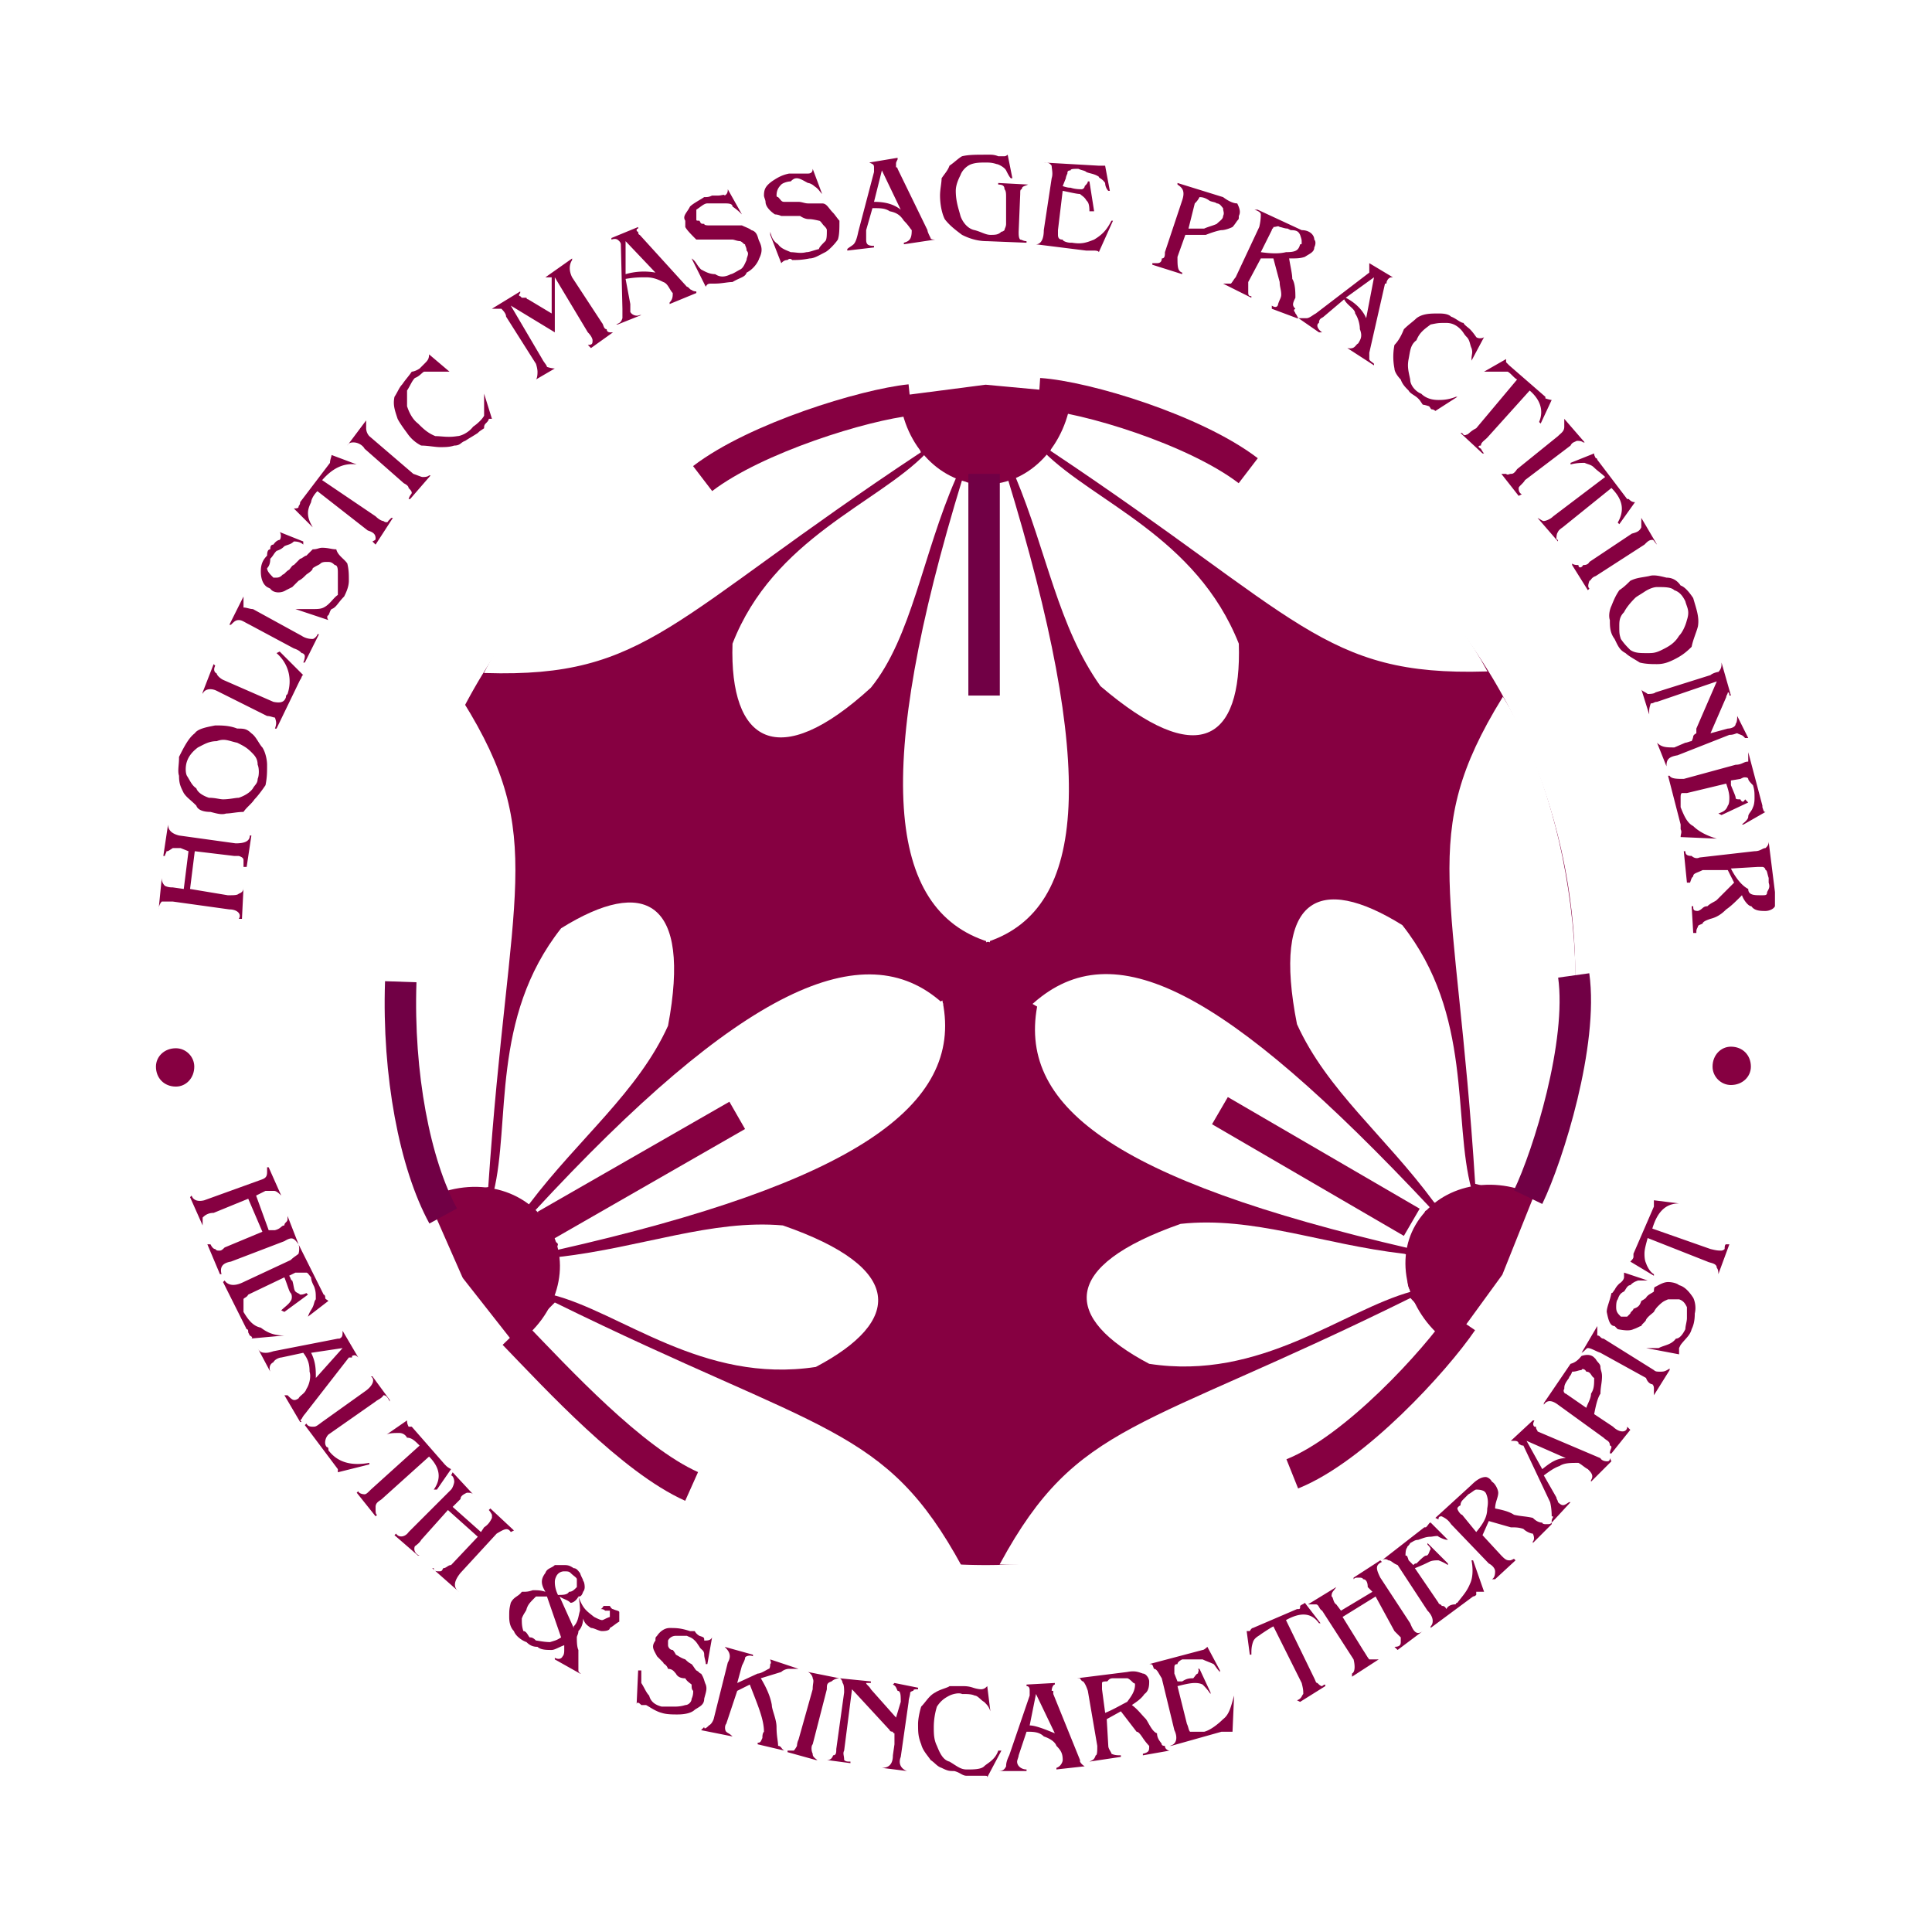 <svg xmlns="http://www.w3.org/2000/svg" width="2500" height="2500" viewBox="0 0 192.756 192.756"><path fill-rule="evenodd" clip-rule="evenodd" fill="#fff" d="M0 0h192.756v192.756H0V0z"/><path d="M96.613 23.746c39.846 0 72.475 32.473 72.475 72.318s-32.629 72.318-72.475 72.318c-39.845 0-72.475-32.473-72.475-72.318s32.63-72.318 72.475-72.318z" fill="none" stroke="#fff" stroke-width=".216" stroke-miterlimit="2.613"/><path d="M16.452 85.397h-.157l.471-3.137c0 .627.471.941 1.098 1.098l5.647.784c.785 0 1.412-.157 1.412-.784h.157l-.471 3.137h-.313v-.627c0-.156 0-.313-.471-.471h-.47l-3.922-.47-.471 3.765 3.765.628c.627 0 .941 0 1.098-.157.471-.157.471-.471.471-.628l-.157 3.138h-.314c.314-.471-.157-.941-.941-.941l-5.647-.784h-1.098a1.198 1.198 0 0 0-.313.784l.313-3.137c0 .157 0 .471.314.785.313.156.627.156.784.156l1.098.157.47-3.765-.784-.314h-.784c-.471.314-.471.314-.627.314-.002.155-.158.312-.158.469zm5.803-5.647c.628 0 1.255-.157 1.569-.157.471-.157 1.098-.471 1.412-.941.157-.314.47-.471.47-.941.157-.314.157-1.098 0-1.412 0-.627-.313-.941-.627-1.255-.471-.471-.784-.627-1.412-.941-.784-.157-1.255-.471-2.039-.157-.784 0-1.255.314-1.883.627-.627.471-.941.941-1.098 1.412-.157.471-.157 1.098 0 1.412.313.471.47.941.941 1.255.157.47.784.784 1.255.941.628 0 1.099.157 1.412.157zm-4.392-4.236c.471-.941.941-1.882 1.569-2.353.313-.471 1.255-.627 2.039-.784.628 0 1.412 0 2.196.313.628 0 .941 0 1.412.471.471.313.784 1.098 1.098 1.412.313.471.47 1.255.47 1.726 0 .785 0 1.255-.157 2.04-.313.471-.785 1.098-1.098 1.412-.313.471-.784.785-1.098 1.255-.628 0-1.255.157-1.726.157-.47.157-.941 0-1.569-.157-.627 0-1.255-.157-1.412-.628-.627-.627-.941-.784-1.255-1.255-.314-.627-.471-.941-.471-1.726-.157-.471 0-1.098 0-1.726v-.157h.002zm10.04-10.51l2.354 2.353c-.157 0-.157.313-.314.47L27.59 72.69h-.157c.157-.471.157-.627 0-1.098-.157 0-.471-.157-.785-.157l-5.02-2.51c-.628-.313-1.255-.157-1.412.314v-.157l1.098-2.824.157.157c-.157.314-.157.627.157.785 0 .157.313.47.627.627l5.021 2.196c.784.157 1.098 0 1.255-.471 0-.157 0-.157.157-.313.47-1.412.157-2.98-1.098-4.079l.313-.156zm-5.02-2.667l1.412-2.824V60.611c.313 0 .627.157.941.157l4.863 2.667c.471.314.941.314 1.099.314.156 0 .47-.314.47-.471h.157l-1.412 2.823h-.157c.157-.313.157-.627.157-.627 0-.157-.157-.313-.314-.313-.157-.157-.313-.314-.784-.471l-4.393-2.353c-.627-.314-.784-.471-1.098-.471-.313 0-.47.157-.784.471h-.157zm5.02-9.255l2.354.941v.314c-.314-.314-.785-.314-.941-.314-.313.314-.627.314-.941.471-.157.157-.313.313-.784.471-.313.313-.313.471-.627.784 0 .157 0 .628-.314.941 0 .313.314.627.628.941h.313c.313 0 .471-.157.627-.314.157 0 .314-.314.627-.471.157-.157.313-.47.471-.47l.627-.628c.157 0 .471-.313.627-.313l.628-.628c.47 0 .627-.156.941-.156.627 0 .941.156 1.412.156.157.628.785.941 1.099 1.412.156.627.156 1.098.156 1.726s-.313 1.255-.47 1.568c-.627.628-.785 1.099-1.255 1.255-.157.157-.157.314-.314.627-.157 0-.157.313 0 .471l-3.294-1.098h1.569c.628 0 .941 0 1.255-.157.627-.313.941-.941 1.412-1.255v-.941-1.255c0-.314 0-.784-.313-.784-.314-.314-.471-.314-.785-.314-.156 0-.47 0-.627.157-.157.157-.314.157-.784.471 0 .157-.157.313-.628.627-.313.314-.471.471-.784.627l-.628.627-.627.314c-.471.313-1.255.313-1.569-.157l-.314-.157c-.47-.314-.627-.941-.627-1.569 0-.627.157-1.098.627-1.568 0-.157 0-.628.314-.628 0-.156 0-.47.314-.47.313-.471.627-.471.627-.471.155-.156.155-.627-.002-.783zm3.765-4.079c-.47.47-.627.941-.627 1.098-.313.627-.313.941-.313 1.099 0 .627.313 1.098.471 1.411l-1.883-1.882c.157 0 .471 0 .471-.157s.157-.157.157-.471l2.98-3.921c0-.314.157-.627.157-.785l2.51.941c-1.255-.157-2.353.313-3.451 1.568l5.333 3.608c.314.313.628.471.784.471.157.157.471.157.471 0l.313-.314h.157l-1.726 2.667-.313-.314c.313-.157.313-.157.313-.313 0-.471-.313-.627-.784-.785l-5.02-3.921zm2.981-4.55l1.882-2.51v.784c0 .314.157.628.314.785l4.392 3.765c.47.157.784.314.941.314.157 0 .47 0 .627-.157h.157l-2.04 2.353h-.157c.157-.471.314-.471.314-.628 0-.156-.157-.313-.314-.47 0-.157-.157-.314-.47-.471l-3.922-3.451c-.157-.314-.627-.627-1.098-.627-.156 0-.47 0-.626.313zm14.432-2.666h-.314c0 .157-.157.314-.313.47-.157.157-.157.314-.157.471-.471.314-.471.314-.627.471-.47.314-.784.471-1.255.785-.471.157-.471.47-1.098.47-.471.157-.941.157-1.412.157-.47 0-1.255-.157-1.882-.157a3.7 3.7 0 0 1-1.412-1.255c-.471-.627-.785-1.098-.941-1.412-.313-.941-.471-1.412-.313-2.196.313-.471.47-.941.784-1.255.313-.471.627-.785.941-1.255 0 0 .313 0 .784-.314l.471-.471c.313-.313.471-.471.471-.941l2.039 1.726h-2.51c-.157 0-.471.47-.941.627-.313.313-.471.784-.784 1.255v1.569c.157.47.471 1.255 1.098 1.725.471.471.941.941 1.726 1.255.627 0 1.255.157 2.196 0 .313 0 1.098-.314 1.569-.941.47-.314.941-.784 1.098-1.098v-2.196l.782 2.51zm5.961-10.511v-2.98-.628h-.628l2.667-1.882v.157c-.314.471-.314 1.098 0 1.726l2.98 4.549c.157.157.157.627.471.627 0 .313.313.313.313.313h.313l-2.196 1.569-.314-.314c.471 0 .471-.157.471-.471 0 0 0-.313-.471-.785l-3.294-5.49v5.49l-4.393-2.667 3.138 5.333c.156.314.47.628.47.784.471.157.785.157.785.157l-1.883 1.098c.157-.157.157-.627.157-.784 0 0 0-.314-.157-.785l-2.98-4.706c0-.314-.314-.627-.471-.784h-.941l2.824-1.726v.157c-.157.157-.157.314 0 .314l.156.156h.471c0 .157.157.157.157.157l2.355 1.415zm7.373-3.922a6.498 6.498 0 0 1 2.98-.157l-2.98-3.137v3.294zm0 .471l.471 2.51v.784c.157.314.627.471.941.314h.157l-2.354.941h-.157c.314-.157.471-.157.627-.627v-.941l-.157-6.432s0-.157-.157-.313c-.157-.157-.314-.314-.784-.157v-.157l2.667-1.098v.156c-.157 0-.157.157-.157.157s0 .157.157.157c0 .314.157.314.157.314l4.707 5.177c.157 0 .313.313.47.313.157.157.471.157.471.157v.157l-2.667 1.098v-.157c.313-.314.313-.627.313-.941-.313-.314-.47-.941-.941-1.098-.628-.314-1.098-.471-1.726-.471-.626 0-1.097 0-2.038.157zm10.197-8.942l1.412 2.51c-.157-.157-.47-.471-.941-.785 0-.314-.471-.314-.785-.314h-1.726c-.313 0-.627.314-1.098.627v.941c0 .157 0 .157.314.157.157.314.157.314.471.314 0 .157.313.157.627.157h3.136c.314.157.785.313.941.471.627.157.627.784.784 1.098.314.627.314 1.098 0 1.726-.157.47-.627 1.098-1.255 1.412-.157.471-.627.471-1.412.941-.471 0-1.098.157-1.726.157h-.314c-.314 0-.471 0-.627.313l-1.412-2.824c.471.314.471.627.941 1.098.314.157.784.471 1.412.471.471.313.941.313 1.568 0 .157 0 .628-.314.941-.471s.471-.628.627-.941c0-.313.314-.627 0-.941 0-.313-.157-.47-.157-.627-.157 0-.157-.157-.471-.313-.313 0-.627-.157-.784-.157H69.47c-.471-.471-.941-.941-1.098-1.255v-.628c-.314-.471.157-.784.471-1.412.314-.314.941-.627 1.412-.941.313 0 .47 0 .784-.157h.627c.314 0 .627-.157.627 0 .319-.156.319-.47.319-.627zm8.471-2.039l.941 2.51c-.313-.313-.313-.47-.784-.784-.157-.157-.471-.313-.627-.313-.314-.157-.785-.471-1.098-.471-.157 0-.313 0-.627.313-.314 0-.785.157-.941.314-.314.314-.471.627-.471 1.098 0 .157.157.157.157.157.314.314.314.471.628.471h1.412c.313 0 .627.157.941.157h1.411c.471 0 .628.471 1.099.941.156.157.47.627.627.784 0 .784 0 1.412-.157 1.883-.314.47-.941 1.098-1.255 1.255-.627.313-1.098.627-1.569.627-.784.157-1.255.157-1.726.157-.157-.157-.313-.157-.471 0-.313 0-.471.157-.627.313l-1.098-2.823v-.314c.157.627.314.941.784 1.255.314.471.941.627 1.255.785.471 0 .941.157 1.569 0 .313 0 .627-.157 1.255-.313 0-.157.313-.471.627-.785.157-.157.157-.627.157-1.098 0-.157-.157-.313-.313-.471-.157-.157-.314-.471-.471-.471 0 0-.628-.157-.941-.157-.157 0-.471 0-.941-.314h-1.882s-.314-.156-.627-.156c-.471-.314-.941-.785-.941-1.255 0-.157-.157-.471-.157-.627 0-.627.157-.941.785-1.412.47-.313.941-.627 1.726-.784h1.882c.311-.002.468-.158.468-.472zm6.118 3.294c.941 0 1.883.157 2.667.784l-1.882-3.921-.785 3.137zm-.157.628l-.627 2.196v.941c0 .47.157.627.784.627v.157L84.534 25v-.156c.157-.157.471-.314.628-.471.157-.157.313-.47.471-1.255l1.568-5.961v-.471c0-.314-.157-.314-.471-.471l2.824-.47v.156c-.157.314-.157.314-.157.471v.314c.157 0 .157.157.157.157l2.98 6.118c0 .157.157.471.313.784 0 .157.314.157.471.157l-3.138.47v-.157c.628-.157.785-.471.785-1.255-.157-.157-.313-.471-.785-.941-.313-.471-.627-.784-1.411-.941-.47-.312-.94-.312-1.725-.312zm13.491-5.334l.471 2.353h-.156c-.158-.157-.314-.471-.471-.784-.158-.314-.785-.628-.941-.628-.471-.157-.785-.157-1.1-.157-.471 0-.941 0-1.411.157-.471.157-.941.628-1.099 1.098-.156.314-.47.941-.47 1.569 0 1.098.314 1.882.47 2.51.157.471.628 1.255 1.412 1.412.627.157 1.098.471 1.568.471s.785 0 1.1-.314c.156 0 .312-.157.312-.157 0-.157.158-.313.158-.627v-2.667c0-.314 0-.627-.158-.784 0-.314-.156-.471-.627-.471v-.157l2.98.157c-.314.157-.627.157-.627.471-.158 0-.158.157-.158.47l-.156 3.765c0 .314 0 .627.156.785.158 0 .314.157.629.157v.157l-3.922-.157c-.785 0-1.569-.157-2.51-.627-.627-.471-1.255-.941-1.726-1.569-.314-.627-.471-1.569-.471-2.353 0-.627.157-1.255.157-1.726.314-.471.627-.784.785-1.255.47-.314.941-.784 1.255-.941.627-.157 1.411-.157 2.352-.157h.471c.471 0 .785.157.785.157h.627c.159-.001.315-.158.315-.158zm5.49 3.137c.471.157.627.157.785.157.471.157.941.157 1.098.157s.314-.157.314-.314c.156-.157.312-.313.312-.471h.158l.469 2.981h-.469c0-.785-.158-.941-.314-1.098-.156-.314-.471-.471-.627-.628-.314 0-.941-.156-1.727-.313l-.471 3.922v.471c0 .471.314.471.471.471 0 .157.471.313.785.313h.156c.941.157 1.412 0 2.195-.313.785-.471 1.256-.941 1.727-1.883h.156l-1.412 3.138s0-.157-.471-.157h-.469-.314l-5.02-.627c.471 0 .783-.47.783-1.412l.785-5.177c.156-.471 0-.941 0-1.255-.158-.157-.158-.314-.785-.314l5.49.314h.629l.471 2.51h-.158a1.203 1.203 0 0 1-.312-.784c-.314-.471-.629-.471-.629-.627-.471-.314-.939-.314-1.254-.471-.156-.157-.471-.157-.785-.314-.471 0-.783 0-.783.157-.314 0-.314.157-.314.313 0 0-.156.314-.156.471l-.314.783zm12.551 4.236h1.568c.312-.156.941-.313 1.254-.47.314-.314.629-.471.629-.785.156-.313 0-.47 0-.784-.158-.157-.314-.471-.629-.471-.156-.157-.627-.157-.783-.313-.471-.314-.785-.314-.941-.314a2.165 2.165 0 0 1-.471.627l-.627 2.51zm-.314.628l-.785 2.196c0 .941 0 1.412.471 1.568v.157l-2.98-.941v-.157h.471c.314 0 .471-.156.471-.47.314 0 .314-.314.314-.627l1.725-5.177c.314-.941 0-1.255-.471-1.569v-.157l4.551 1.412c.627.471 1.098.627 1.41.627.314.627.314.941.158 1.255 0 .314 0 .314-.158.471 0 0-.312.471-.471.628-.312.156-.783.313-1.098.313-.156 0-.783.157-1.568.471h-2.04zm7.529 1.725c1.098.157 1.883.157 2.51 0 .941 0 1.256-.157 1.412-.785.156 0 .156 0 .156-.157 0-.313 0-.313-.156-.784-.156-.314-.312-.471-.941-.471l-.312-.157c-.314 0-.629-.156-.785-.156-.156-.157-.314 0-.627 0 0 .156-.158.156-.158.313l-1.099 2.197zm0 .628l-1.254 2.353v.941c0 .313 0 .471.312.471v.156l-2.822-1.411h.783c.156-.157.314-.471.471-.628l2.354-5.02c.156-.628.156-1.099.156-1.255 0-.157-.156-.314-.627-.471h.314l4.391 2.04c.785 0 1.256.471 1.256.941.156.157.156.47 0 .784 0 .471-.471.627-.941.941-.471.157-.783.157-1.568.157.156.941.314 1.569.314 2.039.312.471.312 1.412.312 1.882-.312.628-.312.785 0 1.099-.312.157 0 .313 0 .47.158.157.158.314.314.471h-.156l-2.512-.941v-.314c.471.314.629 0 .629-.157.156-.471.312-.628.312-.941 0-.471-.156-.784-.156-1.255l-.627-2.353h-1.255v.001zm8.471 3.921c.941.471 1.727 1.255 2.041 2.04l.783-4.079-2.824 2.039zm-.157.157l-2.039 1.726c-.156.157-.471.157-.471.627-.314.157-.156.627.314.941h-.314l-2.039-1.411h.783c.314 0 .629-.314.941-.471l5.334-4.079v-.157-.785l2.354 1.412h-.156s-.314 0-.471.471c0 .157 0 .157-.158.157l-1.568 6.902v.627c0 .157.314.314.471.471v.157l-2.666-1.726c.783.157.783-.314 1.098-.471.156-.314.471-.627.156-1.412 0-.471-.156-1.098-.471-1.569 0-.468-.783-.782-1.098-1.41zm9.1 11.138s-.158-.156-.314-.156-.156-.157-.314-.314c-.471-.157-.627-.157-.627-.157-.314-.47-.314-.47-.471-.627-.314-.313-.783-.471-.941-.784-.314-.313-.627-.627-.783-1.098-.314-.314-.629-.784-.629-1.098a5.974 5.974 0 0 1 0-2.353c.314-.314.629-.784.941-1.569.471-.471.941-.784 1.256-1.098.627-.471 1.412-.471 2.195-.471.314 0 .941 0 1.256.314.471.157.941.627 1.254.627 0 .157.471.471.629.627.312.313.627.785.627.785.156.157.627.157.783 0l-1.254 2.353v-.157c0-.471.156-.627 0-1.098-.156-.314-.156-.785-.471-1.098-.314-.314-.314-.471-.627-.785-.471-.471-.941-.627-1.412-.627-.785 0-.785 0-1.568.157-.629.471-1.1.784-1.412 1.569-.627.471-.627 1.098-.785 1.882-.156.784 0 1.255.158 2.04 0 .627.627 1.255 1.098 1.412.471.471 1.098.628 1.725.628.314 0 .941 0 1.727-.314h.156l-2.197 1.41zm8.156-3.137c-.312-.157-.627-.627-.941-.784h-2.354l2.197-1.255v.314l.312.314 3.609 3.137v.157c.471.157.627.157.627.157l-1.098 2.353-.156-.156c.469-1.099.156-2.196-.941-3.138l-4.236 4.706c-.314.314-.627.471-.627.784-.314 0-.314.157 0 .314 0 0 .156.314.312.471h-.156l-2.195-2.04h.156c.156.157.156.314.471.157.156 0 .314-.314.941-.628l4.079-4.863zm4.707 3.922l2.039 2.353h-.156c-.158-.157-.471-.157-.629-.157-.312.157-.471.157-.627.47l-4.549 3.451c-.158.314-.629.628-.629.785s0 .47.314.627l-.314.157-1.725-2.196h.471c.156.157.312 0 .471 0 .156 0 .314 0 .627-.47l4.078-3.294c.314-.314.629-.471.629-.941v-.785zm4.078 5.804c-.314-.314-.785-.627-1.098-.941-.314-.313-.629-.313-.941-.47-.314 0-.785 0-1.412.157v-.157l2.354-.941c0 .157 0 .157.156.47.156 0 .156.157.156.157l2.98 3.922h.158c.156.157.312.313.627.313l-1.568 2.196-.156-.157c.627-1.098.627-2.196-.629-3.451l-4.863 3.921c-.471.314-.471.471-.471.471-.156.157-.156.627-.156.627 0 .157.156.157.156.157v.157l-2.039-2.353c.314.157.471.314.627.314.158 0 .629-.157.941-.471l5.178-3.921zm3.608 4.078l1.568 2.667c-.312-.314-.312-.471-.469-.471-.314 0-.471.157-.785.471l-4.863 3.137c-.471.157-.471.471-.627.471-.158.471-.158.627 0 .784l-.158.157-1.568-2.51v-.157c.158.157.471.157.629.157 0 .313.312.313.471 0 .156 0 .469 0 .627-.314l4.234-2.823c.629-.157.785-.314.941-.628V51.669zm-.627 8.001c-.627.628-.941 1.098-1.098 1.412-.471.471-.471.941-.471 1.412 0 .627 0 .785.156 1.255.314.47.627.784.941 1.098.471.314.941.314 1.727.314.471 0 .783 0 1.41-.314.629-.313 1.256-.627 1.727-1.412.314-.314.627-.941.785-1.569.312-.941 0-1.255-.158-1.882-.312-.627-.627-.941-1.098-1.098-.314-.314-.941-.314-1.727-.314-.312 0-.783.157-1.254.471s-.784.47-.94.627zm5.805 0c.312 1.098.627 1.883.471 2.824-.158.627-.471 1.255-.629 2.04-.627.627-1.098.941-1.725 1.255-.627.313-1.098.471-1.727.471-.469 0-1.098 0-1.725-.157-.471-.313-1.098-.627-1.412-.941-.627-.314-.783-.785-1.098-1.412-.471-.628-.471-1.255-.471-1.883-.156-.471 0-1.098.156-1.412.314-.785.471-1.098.785-1.569.471-.314.783-.628 1.098-.941.627-.313 1.098-.313 1.883-.471.471-.157 1.098 0 1.725.157.629 0 1.1.313 1.412.784.471.157.942.784 1.257 1.255zm1.724 13.491l1.727-.471c.312 0 .783-.157.783-.471.158-.157.158-.627.158-.784l1.098 2.196h-.314l-.156-.157c-.156-.156-.314-.156-.627-.313-.158 0-.314.157-.785.157l-5.176 2.039c-.941.157-1.1.471-1.1 1.098l-.941-2.353c.471.47.941.47 1.727.47l1.098-.47c.158 0 .471-.157.627-.157.158-.313.158-.471.158-.471s0-.156.312-.313v-.471l2.041-4.706-5.963 2.039c-.312 0-.312.157-.627.157-.156.471-.156.627-.156.784v.313l-.785-2.51c0 .157.471.314.629.471.156 0 .627 0 .783-.157l5.49-1.726c.158-.157.629-.314.785-.314.314-.313.314-.627.314-.784V66.1l.939 3.294h-.156c0-.157 0-.313-.156-.313 0 .157-.158.313-.158.47l-1.569 3.61zm2.039 4.706v.471c.314.784.471 1.098.471 1.255s.158.157.471.157c.158.314.314.314.471 0l.314.314-2.666 1.255-.314-.157c.471-.157.783-.314.941-.785.156-.156.156-.627.156-.784 0-.471-.156-.941-.314-1.412l-3.92.941h-.471c-.158 0-.158.314-.158.471V80.534c.314.784.629 1.569 1.256 1.882.471.471 1.254.941 2.354 1.255l-3.609-.157c0-.314.158-.471 0-.784v-.47l-1.254-4.863h.156c.156.314.785.314 1.412.314l5.176-1.412c.629 0 .785-.313 1.256-.313v-.941l1.412 5.333v.157c.156.471.156.471.312.471l-2.195 1.255h-.156c.156-.157.627-.471.627-.784 0-.314.314-.471.471-.941.156-.313.156-.785.156-.941 0-.471 0-.784-.156-1.255-.156-.157-.471-.471-.471-.627 0 0 0-.157-.314-.157-.156 0-.156 0-.471.157l-.943.154zm0 8.785c.471.941 1.1 1.726 1.727 2.039 0 .628.627.628 1.254.628h.158c.312 0 .471 0 .471-.314.156-.314.312-.471.156-.941v-.471c-.156-.47-.156-.784-.314-.784 0-.157-.156-.314-.312-.314h-.471l-2.669.157zm-.312.157h-2.51c-.629.314-.941.314-.941.627-.158.157-.158.157-.314.627h-.312l-.314-3.137h.156c0 .313.158.47.627.47.158.157.471.314.785.157l5.49-.627c.627 0 .785-.314 1.098-.314.158-.157.314-.314.314-.627l.627 5.02v1.412c-.156.313-.627.471-.941.471-.471 0-1.098 0-1.41-.471-.314 0-.785-.627-.941-1.098-.629.627-1.1 1.098-1.57 1.411-.469.471-.939.785-1.568.941-.471.157-.783.313-.783.471-.314.157-.471.157-.471.314-.158.314-.158.314-.158.627h-.312l-.158-2.667h.158c0 .313 0 .471.471.471.471-.157.471-.471.941-.471.312-.313.783-.471.941-.627l1.725-1.726-.63-1.254zM28.688 121.32l1.098 2.824c-.471-.627-.628-.784-1.412-.313l-5.333 2.039c-.941.157-1.098.628-.941 1.255h-.157l-1.255-2.98H21c.157.314.314.471.471.471.157.156.157.156.471.156.157 0 .313-.156.471-.312l3.765-1.569-1.412-3.294-3.451 1.412c-.627 0-.941.312-1.098.47v.784l-1.255-2.823.157-.157c.157.471.627.628 1.255.471l5.647-2.039c.471-.157.627-.313.627-.784v-.471h.157l1.255 2.823c-.471-.471-.627-.471-.784-.471h-.785l-.941.471 1.255 3.451h.627c.627-.156.627-.471.941-.471 0-.313.314-.313.314-.627l.001-.316zm.156 5.962c.157.156.157.471.313.471.157.47.157.941.314 1.098.157.157.314.157.471.313.157 0 .314 0 .627-.156l.157.156-2.354 1.726-.313-.156c.313-.313.784-.628.941-.941.156-.157.156-.628 0-.784-.157-.157-.314-.785-.628-1.569l-3.608 1.726c-.157.314-.47.314-.47.471V130.891c.47.784.941 1.412 1.725 1.569.627.471 1.255.784 2.353.784l-3.451.313c.314 0 .314-.156 0-.313l-.157-.313c0-.157 0-.314-.157-.314l-2.354-4.705.157-.157c.314.47.941.627 1.883.157l4.706-2.197c.313-.313.627-.47.784-.627 0 0 .157-.471 0-.941l2.51 5.02s.157 0 .157.314c0 .156.156.156.313.313l-2.039 1.569c.157-.472.313-.628.471-.941.156-.314.156-.628.313-.785 0-.627 0-.784-.157-1.255-.156-.313-.313-.627-.313-.941-.157-.156-.313-.47-.471-.47H29.469l-.625.311zm2.197 7.687c.471.941.471 1.726.471 2.51l2.667-2.98-3.138.47zm-.785 0l-2.196.471c-.157 0-.627.157-.784.471-.314.156-.471.471-.314.941l-1.255-2.354c.157.314.314.471.785.471.157 0 .314 0 .785-.156l6.432-1.256h.157c.314-.156.314-.313.314-.784l1.568 2.667c-.157-.157-.313-.314-.627-.157v.157h-.314l-4.392 5.647s-.157.157-.314.471c-.157.157-.157.157 0 .313h-.157l-1.569-2.667h.314c.47.471.627.628 1.098.313.157-.313.627-.47.784-.94.314-.471.471-1.255.314-1.726-.001-.785-.158-1.254-.629-1.882zm6.589 11.137l-3.138.784v-.313l-3.294-4.393.157-.156c.157.313.471.313.628.313.313 0 .313 0 .941-.471l4.393-3.138c.627-.47.941-1.098.47-1.411h.157l1.726 2.353v.157c-.157-.314-.314-.628-.628-.628-.156.313-.627.471-.784.628l-4.706 3.294c-.313.313-.471.941-.157 1.255.157 0 .157.157.157.314.941 1.255 2.353 1.568 4.079 1.255v.157h-.001zm5.02-1.881c-.471-.471-.784-.785-1.255-.785a.865.865 0 0 0-.785-.471c-.47 0-.941 0-1.255.157l2.04-1.411c0 .156 0 .313.157.627h.314l3.294 3.765.157.157c.157.156.471.313.471.313l-1.412 2.04h-.314c.785-1.099.627-2.197-.47-3.295l-4.706 4.235c-.157.157-.628.313-.628.784v.314c0 .156 0 .471.157.471l-.157.156-1.882-2.353.157-.157c0 .157.314.313.627.313.157 0 .314-.156.627-.47l4.863-4.39zm6.902 6.431l.157-.157 2.353 2.196-.313.157c-.313-.471-.627-.314-1.412.156l-3.608 3.922c-.627.784-.785 1.412-.157 1.883l-2.667-2.354h.157c0 .313.314.313.471.313.313 0 .313 0 .47-.313.314 0 .471-.313.785-.313l2.667-2.824-2.98-2.666-2.667 2.98c-.157.313-.627.627-.627.627-.157.314 0 .785.471.941h-.157l-2.353-2.039.157-.157c.313.471.941.313 1.255-.156l4.236-4.235c.156-.157.313-.628.313-.785 0-.313-.157-.627-.313-.627l.156-.314 2.04 2.196c-.157-.156-.314-.156-.628-.156-.313.156-.627.313-.627.627l-.785.784 2.824 2.511.313-.471c.471-.313.627-.628.785-.941v-.313c-.002-.001-.159-.316-.316-.472zm5.648 8.157c-.471-.784-.471-1.255 0-1.883.157-.471.627-.471.941-.784h.784c.471 0 .627 0 1.098.313.314 0 .47.313.627.471.157.471.313.628.313.784.157.157.157.628.157.628 0 .313-.157.471-.157.471-.157.471-.313.471-.471.471.471 1.255.785 1.411 1.569 2.039.314.157.627.313.785.313.157 0 .313-.156.784-.313v-.628h-.471c-.157-.156-.313-.156-.471-.156 0 0 .157 0 .314-.314h.627s.157.314.313.314c.314.156.628.156.628.313v.941c-.314.157-.628.471-.941.628 0 .313-.627.313-.784.313-.313 0-.785-.313-1.098-.313-.471-.314-.627-.471-.785-.941 0 .471-.157.941-.471 1.255 0 .313-.156.471-.156.627 0 .314 0 .941.156 1.255v2.04c0 .156.157.313.314.313h-.157l-2.51-1.412v-.156c.313.156.627.156.784-.157.157-.157.157-.471.157-.628v-.471c-.471.157-.941.471-1.255.471-.471 0-1.098 0-1.412-.313-.471 0-.785-.157-1.098-.471-.471-.156-1.098-.627-1.255-1.098-.313-.313-.471-.784-.471-1.412s0-.784.157-1.412c.313-.627.784-.627 1.098-1.098.471 0 .628 0 1.099-.157.473 0 .787 0 1.258.157zm.156.471h-1.098c-.627.627-.784.784-.941 1.255 0 .156-.314.471-.471.941 0 .471 0 .784.157 1.255.314 0 .471.471.627.627.157 0 .314 0 .627.314.157 0 .784.156 1.412.156.471-.156.627-.156 1.098-.471l-1.411-4.077zm1.255 0l1.412 3.138v-.157c.47-.471.47-1.099.627-1.569 0-.156 0-.784-.157-1.411-.156.313-.47.627-.784.627-.313-.314-.627-.314-1.098-.628zm-.157-.157c.471 0 .941 0 1.098-.313.314 0 .471-.157.785-.471v-.784c0-.157-.314-.314-.628-.628-.157-.157-.313-.157-.627-.157a.863.863 0 0 0-.785.471c-.156.314-.156.471-.156.628 0 .47.156.94.313 1.254zm15.374 4.235l-.471 2.667h-.157c0-.313-.157-.627-.157-.941 0-.471-.314-.471-.471-.784-.314-.471-.314-.471-.471-.627-.314-.314-.471-.314-.784-.471h-1.098a.86.86 0 0 0-.784.471v.47c0 .157.157.471.47.471 0 0 .157.157.314.471.313.157.471.314.941.471.157.157.314.314.627.471.157.157.314.471.471.628.314.156.314.313.471.313.314.471.314.784.471 1.098.157.471 0 .785-.157 1.412 0 .628-.471.785-.941 1.099-.314.313-.941.471-1.726.471-.471 0-1.098 0-1.569-.157-.627-.157-1.255-.627-1.568-.784h-.471c-.314-.313-.471-.313-.471 0l.157-3.451h.314v1.255c.313.471.471.941.784 1.255.157.628.627.941 1.255 1.099h1.255c.157 0 .628 0 1.098-.157.314 0 .627-.313.627-.628.157-.313.157-.627.157-.784-.157-.157-.157-.313-.157-.628-.157-.156-.47-.313-.627-.627-.47 0-.784-.157-.941-.471-.157-.157-.314-.471-.784-.471-.157-.471-.471-.471-.471-.627l-.628-.628c-.313-.628-.627-.941-.157-1.568 0-.314 0-.314.157-.471.314-.471.785-.784 1.255-.784.627 0 1.098 0 2.039.313h.471c.157.313.471.471.471.471.471.156.471.156.471.471.314-.003.628-.003.785-.318zm3.765 4.706l-1.255.628-1.098 3.294c-.157.157-.157.628 0 .785.157.156.313.156.627.471l-3.138-.628.314-.313c0 .313.313 0 .47-.157.314-.157.471-.628.471-.628l1.412-5.646c.471-.785 0-1.256-.314-1.569l2.824.784v.157c-.313-.157-.784 0-.784.157 0 .156-.157.471-.314.784l-.47 1.726 2.039-.941c.314 0 .784-.313 1.098-.471.157 0 .157-.471.157-.471.157-.156 0-.313 0-.471l2.824.941h-.941c-.314 0-.628.157-.785.313l-2.039.628c.47.784.941 1.726 1.098 2.667 0 .471.47 1.411.47 2.196 0 .941.157 1.412.157 1.882.314 0 .314.314.628.471l-2.667-.627v-.157c.314 0 .314-.156.471-.471 0-.156 0-.471.157-.627 0-1.255-.628-2.667-1.412-4.707zm5.804-1.255l3.137.628c-.471 0-.784.313-.784.313-.471.157-.471.313-.471.784l-1.412 5.491c-.157.156-.157.627 0 .94 0 .157 0 .314.471.628h-.157l-2.824-.784v-.157h.628s.157-.156.313-.471c0 0 0-.313.157-.627l1.411-5.021c0-.627.157-.784 0-1.098.002-.155-.155-.468-.469-.626zm8.785 4.55l.471-1.568c0-.628 0-1.099-.313-1.099-.157-.313-.157-.471-.471-.628l.157-.156 2.353.471v.156c-.313 0-.471 0-.471.157 0 0-.157 0-.313.157 0 .313-.157.627-.157.941l-.785 5.49c-.313.784.157 1.255.627 1.412l-2.51-.314c.785 0 1.098-.471 1.098-1.255l.157-1.098v-1.098c-.157 0-.157-.156-.157-.156s-.313 0-.313-.157l-3.766-4.079-.784 6.118c-.157.313 0 .471 0 .941.157.157.313.157.627.157v.156l-2.353-.313c.157 0 .471 0 .628-.471.313 0 .313-.313.313-.627l.784-5.647c0-.314 0-.785-.157-.941 0-.157-.157-.471-.314-.471l3.138.313v.157h-.471c0 .156.313.313.471.627l2.511 2.825zm9.099 5.961c0-.156 0-.156-.314-.156h-1.724c-.471 0-.628-.314-1.255-.471-.47 0-.627 0-1.255-.314-.47-.156-.627-.471-1.098-.784-.313-.471-.784-.941-.941-1.568-.314-.784-.314-1.255-.314-2.04 0-.471.157-1.255.314-1.725.47-.471.784-1.099 1.412-1.412.471-.314 1.255-.471 1.412-.628h1.255c.313 0 .627 0 1.098.157.471.156.783.156.783.156.314 0 .471-.156.629-.313l.312 2.51c-.156-.47-.312-.627-.627-.94-.314-.157-.627-.628-.941-.628-.313-.157-.784-.157-1.254-.157-.313-.156-.941 0-1.255.157-.627.313-.941.628-1.255 1.099a6.947 6.947 0 0 0-.314 2.039c0 .627 0 1.255.314 1.882.313.784.627 1.412 1.255 1.569.784.471 1.098.784 1.726.784.627 0 1.411 0 1.725-.313.314-.314 1.098-.628 1.412-1.569h.314l-1.414 2.665zm4.234-5.177c.629 0 1.727.471 2.51.784l-1.881-3.922-.629 3.138zm-.312.628l-.785 2.353c0 .157-.156.471-.156.628 0 .471.471.784.941.784v.157h-2.824c.471 0 .627-.157.785-.471 0-.157 0-.471.312-1.099l2.039-5.961v-.471c0-.158 0-.471-.312-.471v-.157l2.822-.156v.156c-.156 0-.312.314-.312.628h.156v.313l2.668 6.589v.157c.156.313.471.471.471.471l-2.824.313v-.157c.471-.156.627-.627.627-.784 0-.628-.156-.941-.627-1.412-.158-.47-.785-.784-1.256-.94-.471-.47-1.098-.47-1.725-.47zm7.844-1.882c.783-.313 1.568-.784 2.195-1.098.471-.628.785-1.099.785-1.727 0 0 0-.156-.158-.156-.156-.157-.471-.471-.627-.471h-1.412c-.471 0-.471.313-.627.313s-.471 0-.471.157v.627l.315 2.355zm.156.627l.156 2.667c0 .314.314.628.314.784.314.157.627.157.941.157v.157l-3.137.471c.312-.157.469-.157.627-.628.156 0 .156-.471.156-.941l-.941-5.49c-.156-.471-.312-.784-.471-.941-.156 0-.312-.313-.312-.313h-.314l5.02-.628c.785-.156 1.098 0 1.568.157.314 0 .629.471.629.784s0 .941-.471 1.255c-.314.471-.785.785-1.256 1.099.627.471.941.941 1.412 1.411.314.471.627 1.256 1.098 1.412 0 .628.471.941.471 1.099 0 .156.314.156.314.156 0 .314.312.471.471.471l-2.668.471v-.157c.629-.156.629-.313.629-.784 0 0-.314-.313-.629-.784-.312-.471-.471-.627-.627-.627l-1.568-2.04-1.412.782zm7.059-3.765h.471c.471-.313.785-.313 1.1-.313.156-.157.312-.471.469-.471 0-.157.158-.313 0-.471h.158l1.098 2.354v.156a5.902 5.902 0 0 0-.785-.941c-.312-.156-.627-.156-.783-.156-.471 0-1.098.156-1.727.313l.941 3.765c.158.314.158.628.314.785h1.412c.627-.157 1.412-.785 1.883-1.256.627-.47.783-1.254 1.098-2.353l-.158 3.608h-.469-.628l-5.02 1.411h-.156c.783-.156.783-.94.471-1.568l-1.256-5.177c-.312-.471-.471-.941-.783-.941-.158-.471-.158-.471-.471-.471l5.332-1.412c.158 0 .471-.313.471-.313l1.256 2.354v.156c-.314-.313-.471-.627-.627-.784-.314-.156-.785-.313-1.1-.471h-2.039c-.312.157-.471.314-.471.471-.312 0-.312.157-.312.471v.471l.311.783zm9.57-5.49c-.314.157-.785.471-1.256.784-.156.157-.627.313-.783.784-.158.471-.158.784-.158 1.255h-.156l-.314-2.353h.314s.156-.313.314-.313l4.393-1.883c.312 0 .312 0 .312-.314.156-.156.314-.156.471-.313l1.568 2.04h-.156c-.785-1.099-1.883-1.099-3.295-.314l2.824 5.805c.156.313.156.471.314.471.156.156.312.313.471.313 0 0 .156-.157.312-.157v.157l-2.51 1.569-.312-.157c.469-.157.469-.471.627-.628 0-.313 0-.471-.158-1.098l-2.822-5.648zm8-4.706v-.157l2.666-1.726.158.157c-.627.313-.627.627-.158 1.568l2.982 4.55c.312.784.627 1.255 1.254.784l-2.51 1.882-.314-.313c.471 0 .629-.157.629-.471v-.471c-.158-.156-.314-.313-.629-.627l-1.881-3.451-3.295 2.039 2.039 3.294c.314.471.471.785.627.941h.941l-2.666 1.726v-.313c.312-.157.312-.784.156-1.412l-3.137-4.863c-.314-.156-.314-.627-.629-.627h-.783l2.822-1.726c-.312.471-.469.471-.469.941.156 0 .156.627.469.784l.471.627 3.139-1.882-.471-.471c0-.471-.156-.784-.471-.784 0-.157-.314-.157-.314-.157-.47 0-.47 0-.626.158zm5.961-1.413c.156-.157.156-.157.314-.157.312-.313.783-.784.941-.784.312 0 .312-.471.471-.627 0-.157-.158-.314-.314-.471v-.157l2.039 2.039v.157a4.506 4.506 0 0 0-.941-.471c-.312 0-.627 0-.941.157-.312.156-.627.313-1.412.627l2.354 3.451c0 .157.314.157.314.313.156 0 .314 0 .471.314.156-.314.471-.471.941-.471 0-.157.156-.157.156-.157.471-.627.941-1.098 1.256-1.882.312-.628.312-1.569.156-2.354h.156l1.098 3.138h-.783v.313c-.158.157-.314.157-.314.157l-4.234 3.138v-.157c.312-.313.312-.941-.314-1.569l-2.98-4.549c-.471-.157-.627-.471-.941-.471-.156-.156-.471-.156-.627 0l4.234-3.294h.158c.312-.313.312-.471.471-.471l1.725 1.726c-.312 0-.627-.157-.941-.314 0-.156-.627 0-.783 0-.471 0-.785.157-1.256.314-.314 0-.471.156-.783.313-.158.313-.314.313-.314.471-.158.157-.158.628-.158.784.158 0 .158 0 .314.471l.467.473zm6.275-3.293c.783-.941 1.098-1.569 1.098-2.354.156-.784 0-1.255-.156-1.568l-.158-.157c-.312-.156-.627-.156-.783-.156-.158 0-.471.313-.785.47l-.471.471c-.156.157-.312.313-.312.628-.314.156-.314.313-.314.313 0 .157.314.628.471.628l1.41 1.725zm.627.313l1.883 2.039c.314.314.471.471.783.471.158 0 .158 0 .473-.156l.156.156-2.039 1.883h-.314c.314-.157.314-.628.314-.785 0-.313-.314-.627-.629-.784l-3.764-3.921c-.314-.471-.627-.628-.941-.785-.314 0-.314.157-.314.314l-.312-.157 3.607-3.294c.471-.471.941-.785 1.412-.785.156 0 .471.157.627.471.314.157.627.785.627 1.099 0 .471-.312.94-.312 1.568.783.157 1.41.313 1.883.628.627.156 1.254.156 1.881.313.314.313.629.471.941.471 0 .157.314.157.314.157.471 0 .471 0 .627-.157v.157l-1.883 1.882v-.157c.158-.156.158-.471 0-.784-.156 0-.627-.156-.941-.471-.471-.156-.783-.156-1.254-.156l-2.197-.628-.628 1.411zm5.961-6.589c.785-.627 1.412-1.098 2.354-1.098l-3.922-1.726 1.568 2.824zm.156.628l1.256 2.196c0 .156.156.313.156.47.471.471.629.314 1.1 0h.156l-1.883 2.04v-.157c0-.313.314-.471 0-.471 0-.156 0-.784-.156-1.412l-2.668-5.646c-.312 0-.312-.157-.471-.157 0-.313-.312-.313-.469-.313h-.314l2.195-2.039h.158c-.158.313-.158.47 0 .627h.156c0 .313.156.313.156.471l6.275 2.667c.156.313.627.313.627.313.158 0 .314 0 .314-.313l.156.313-2.039 2.039v-.156c.314-.471 0-.785-.314-1.099-.312-.157-.627-.471-.939-.627-.785 0-1.412 0-1.883.313-.469.156-.94.47-1.569.941zm4.237-6.746c.156-.471.471-.941.471-1.411.314-.471.314-.941.314-1.569-.314-.156-.314-.627-.785-.627-.156-.314-.471-.314-.471-.157-.312 0-.471.157-.941.157-.156.471-.312.471-.312.627-.471.628-.471.785-.471 1.099-.158.156 0 .471.156.471l2.039 1.41zm.785.628l1.883 1.255c.627.627 1.41.627 1.41 0l.314.313-1.883 2.354h-.156c0-.313.156-.471.156-.628 0 0 0-.156-.156-.156 0-.471-.314-.471-.627-.785l-4.551-3.294c-.627-.471-1.098-.471-1.412 0v-.157l2.668-3.922c.627-.156.941-.627 1.098-.784.471-.157.941-.157 1.256.157l.156.157c.156.313.471.47.471.784 0 .313.156.471.156.941 0 .627-.156 1.098-.156 1.726-.315.47-.471 1.255-.627 2.039zm-1.256-6.118l1.568-2.667v.941c.314 0 .314.313.629.313l5.02 3.138c.156.157.312.157.627.157s.471 0 .941-.314v.157l-1.568 2.51v-.627c0-.157 0-.313-.156-.471-.158 0-.471-.157-.629-.628l-4.549-2.51c-.471-.156-.941-.471-1.256-.471-.156.001-.313.315-.627.472zm4.236-8l2.354.784h-.941c-.471.157-.629.313-.785.47-.314 0-.471.472-.627.628-.314.157-.471.313-.627.784-.158.157-.158.628-.158.785 0 .47.158.627.471.941h.627l.314-.314c0-.157.314-.313.314-.471.471-.156.627-.313.783-.784 0 0 .314-.157.471-.313.158-.314.629-.471.785-.628 0-.156 0-.471.156-.471.314-.157.785-.47 1.256-.47s.941.156 1.098.312c.627.157 1.098.785 1.412 1.256.156.313.312.941.156 1.568 0 .784-.156 1.255-.314 1.568-.156.628-.627.941-1.098 1.569l-.156.313v.627l-3.295-.627h1.256c.627-.313 1.254-.313 1.725-.941.314 0 .629-.313.941-.941 0-.313.158-.784.158-1.098v-1.098c-.158-.314-.314-.628-.785-.785h-.627-.471c-.314.157-.471.157-.941.628a2.143 2.143 0 0 0-.471.627c-.156.157-.627.472-.785.784 0 .157-.471.472-.471.628-.156 0-.312.157-.783.313-.314.157-.785.157-1.568 0-.158-.156-.158-.156-.314-.313-.471 0-.627-.628-.785-1.412 0-.47.314-1.098.471-1.882.158 0 .158-.157.314-.313.156-.314.314-.472.471-.628.471-.313.471-.628.471-.628-.002-.155-.002-.312-.002-.468zm2.354-3.451c-.158.627-.314 1.098-.314 1.568 0 .157 0 .627.156.941.158.471.471.941.785 1.098v.157l-2.354-1.412c.156-.157.314-.313.314-.471v-.313l2.039-4.706v-.628l2.51.314c-1.412 0-2.197.941-2.666 2.51l5.803 2.039c.629.156.785.156 1.1.156 0 0 .156 0 .312-.156 0-.156 0-.471.156-.471h.314l-1.098 2.98c0-.156 0-.471-.156-.627 0-.471-.629-.471-.941-.628l-5.96-2.351zM98.338 38.963c32.473 0 58.828 26.354 58.828 58.514 0 32.315-26.355 58.67-58.828 58.67-32.315 0-58.669-26.354-58.669-58.67-.001-32.16 26.354-58.514 58.669-58.514z" fill-rule="evenodd" clip-rule="evenodd" fill="#860041"/><path d="M96.143 47.748c-8.942 29.178-7.53 42.982 2.51 46.12l-.314-47.062c-.001-.627-1.726 2.667-2.196.942z" fill-rule="evenodd" clip-rule="evenodd" fill="#fff" stroke="#fff" stroke-width=".216" stroke-miterlimit="2.613"/><path d="M100.379 47.591c8.941 29.179 8 42.983-1.883 46.277l-.314-47.219c0-.627 1.726 2.667 2.197.942z" fill-rule="evenodd" clip-rule="evenodd" fill="#fff" stroke="#fff" stroke-width=".216" stroke-miterlimit="2.613"/><path d="M92.377 45.238c.157 1.412 3.451 1.412 2.981 2.51-3.294 7.529-4.393 15.844-8.471 20.864-9.256 8.471-14.119 5.491-13.805-4.393 4.079-10.51 14.433-13.961 19.295-18.981zM104.143 45.081c-.156 1.412-3.293 1.568-2.824 2.51 3.139 7.53 4.236 14.903 8.473 20.864 9.725 8.314 14.117 5.49 13.805-4.236-4.238-10.667-14.435-14.118-19.454-19.138z" fill-rule="evenodd" clip-rule="evenodd" fill="#fff"/><path d="M90.025 39.434c-18.982 1.568-35.768 16.314-41.571 27.609 16.157.471 18.197-5.334 43.296-21.962l-1.725-5.647zM106.652 39.276c18.982 1.726 35.768 16.785 41.572 27.61-16.158.471-18.355-5.333-43.297-21.962l1.725-5.648z" fill-rule="evenodd" clip-rule="evenodd" fill="#fff" stroke="#fff" stroke-width=".216" stroke-miterlimit="2.613"/><path d="M98.338 38.492l8.473.784c-.471 5.021-4.08 8.942-8.473 8.942-4.392 0-8-3.765-8.47-8.628l8.47-1.098z" fill-rule="evenodd" clip-rule="evenodd" fill="#860041" stroke="#860041" stroke-width=".216" stroke-miterlimit="2.613"/><path d="M55.512 124.615c29.807-6.746 40.474-14.433 38.434-24.629L53.63 123.36c-.628.314 3.138 0 1.882 1.255z" fill-rule="evenodd" clip-rule="evenodd" fill="#fff" stroke="#fff" stroke-width=".216" stroke-miterlimit="2.613"/><path d="M53.316 121.008c20.707-22.434 32.943-27.767 40.63-20.864L53.473 123.36c-.471.314 1.569-2.824-.157-2.352z" fill-rule="evenodd" clip-rule="evenodd" fill="#fff" stroke="#fff" stroke-width=".216" stroke-miterlimit="2.613"/><path d="M55.042 129.164c1.255-.784-.314-3.607.784-3.765 8.158-.94 15.217-3.765 22.276-3.138 12.236 4.236 11.923 9.569 3.294 14.119-11.294 1.726-19.452-5.49-26.354-7.216zM49.238 118.968c1.255-.627 2.98 2.04 3.608 1.099 4.863-6.433 10.824-11.139 13.805-17.727 2.353-12.55-2.354-14.903-10.667-9.727-7.06 8.942-5.021 19.452-6.746 26.355z" fill-rule="evenodd" clip-rule="evenodd" fill="#fff"/><path d="M51.434 133.871c10.981 15.687 32.315 22.746 44.552 22.433-7.687-14.119-13.805-13.178-40.63-26.354l-3.922 3.921z" fill-rule="evenodd" clip-rule="evenodd" fill="#fff"/><path d="M43.276 119.596c-8.157-17.1-3.608-39.219 2.824-49.572 8.471 13.648 4.55 18.354 2.51 48.317l-5.334 1.255z" fill-rule="evenodd" clip-rule="evenodd" fill="#fff" stroke="#fff" stroke-width=".216" stroke-miterlimit="2.613"/><path d="M46.257 127.438l-3.451-7.843c4.549-2.196 9.726-.941 11.922 2.98 2.196 3.607.784 8.628-3.294 11.451l-5.177-6.588z" fill-rule="evenodd" clip-rule="evenodd" fill="#860041" stroke="#860041" stroke-width=".216" stroke-miterlimit="2.613"/><path d="M142.734 120.693c-20.865-22.275-31.689-27.453-39.533-20.55l39.375 22.903c.471.314-1.568-2.823.158-2.353z" fill-rule="evenodd" clip-rule="evenodd" fill="#fff" stroke="#fff" stroke-width=".216" stroke-miterlimit="2.613"/><path d="M140.695 124.459c-29.807-6.903-39.219-14.276-37.023-24.473l38.904 23.061c.471.313-3.137.156-1.881 1.412z" fill-rule="evenodd" clip-rule="evenodd" fill="#fff" stroke="#fff" stroke-width=".216" stroke-miterlimit="2.613"/><path d="M146.812 118.654c-1.256-.628-2.98 2.196-3.766 1.255-4.863-6.589-10.666-11.138-13.646-17.727-2.512-12.707 2.195-15.06 10.51-9.883 7.059 8.942 5.02 19.453 6.902 26.355zM140.852 128.851c-1.098-.784.471-3.607-.785-3.765-8.156-.941-15.059-3.766-22.275-2.98-12.08 4.235-11.766 9.412-3.137 13.961 11.136 1.725 19.294-5.334 26.197-7.216z" fill-rule="evenodd" clip-rule="evenodd" fill="#fff"/><path d="M152.773 119.438c8-17.256 3.607-39.218-2.824-49.729-8.471 13.805-4.549 18.511-2.666 48.316l5.49 1.413zM144.459 133.714c-10.824 15.53-32.158 22.746-44.551 22.275 7.686-14.118 13.805-13.021 40.787-26.354l3.764 4.079z" fill-rule="evenodd" clip-rule="evenodd" fill="#fff" stroke="#fff" stroke-width=".216" stroke-miterlimit="2.613"/><path d="M149.793 127.125l-5.02 6.902c-4.078-2.823-5.648-8-3.451-11.766 2.195-3.765 7.215-5.02 11.607-2.98l-3.136 7.844z" fill-rule="evenodd" clip-rule="evenodd" fill="#860041" stroke="#860041" stroke-width=".216" stroke-miterlimit="2.613"/><path d="M90.809 39.904c-4.549.47-15.374 3.765-20.707 7.844m33.57-8.472c4.707.314 15.531 3.608 20.865 7.687" fill="none" stroke="#860041" stroke-width="3.137" stroke-miterlimit="2.613"/><path fill="none" stroke="#710045" stroke-width="3.137" stroke-miterlimit="2.613" d="M98.182 47.277v22.119"/><path d="M51.277 133.086c4.393 4.55 11.766 12.55 17.727 15.217" fill="none" stroke="#860041" stroke-width="3.137" stroke-miterlimit="2.613"/><path d="M44.218 121.32c-2.824-5.176-4.549-14.118-4.235-23.373" fill="none" stroke="#710045" stroke-width="3.137" stroke-miterlimit="2.613"/><path fill="none" stroke="#860041" stroke-width="3.137" stroke-miterlimit="2.613" d="M54.415 122.262l19.138-10.981"/><path d="M152.459 119.438c2.041-4.235 5.492-15.374 4.551-22.119" fill="none" stroke="#710045" stroke-width="3.137" stroke-miterlimit="2.613"/><path d="M145.871 131.831c-2.666 3.922-10.668 12.707-16.941 15.217m11.922-25.1l-19.139-11.138" fill="none" stroke="#860041" stroke-width="3.137" stroke-miterlimit="2.613"/><path d="M172.695 104.535c-.939 0-1.725.785-1.725 1.883 0 .941.785 1.726 1.725 1.726 1.1 0 1.883-.784 1.883-1.726 0-1.098-.783-1.883-1.883-1.883zM17.549 104.692c-1.098 0-1.882.784-1.882 1.726 0 1.098.785 1.883 1.882 1.883.941 0 1.726-.785 1.726-1.883 0-.941-.784-1.726-1.726-1.726z" fill-rule="evenodd" clip-rule="evenodd" fill="#860041" stroke="#860041" stroke-width=".216" stroke-miterlimit="2.613"/></svg>